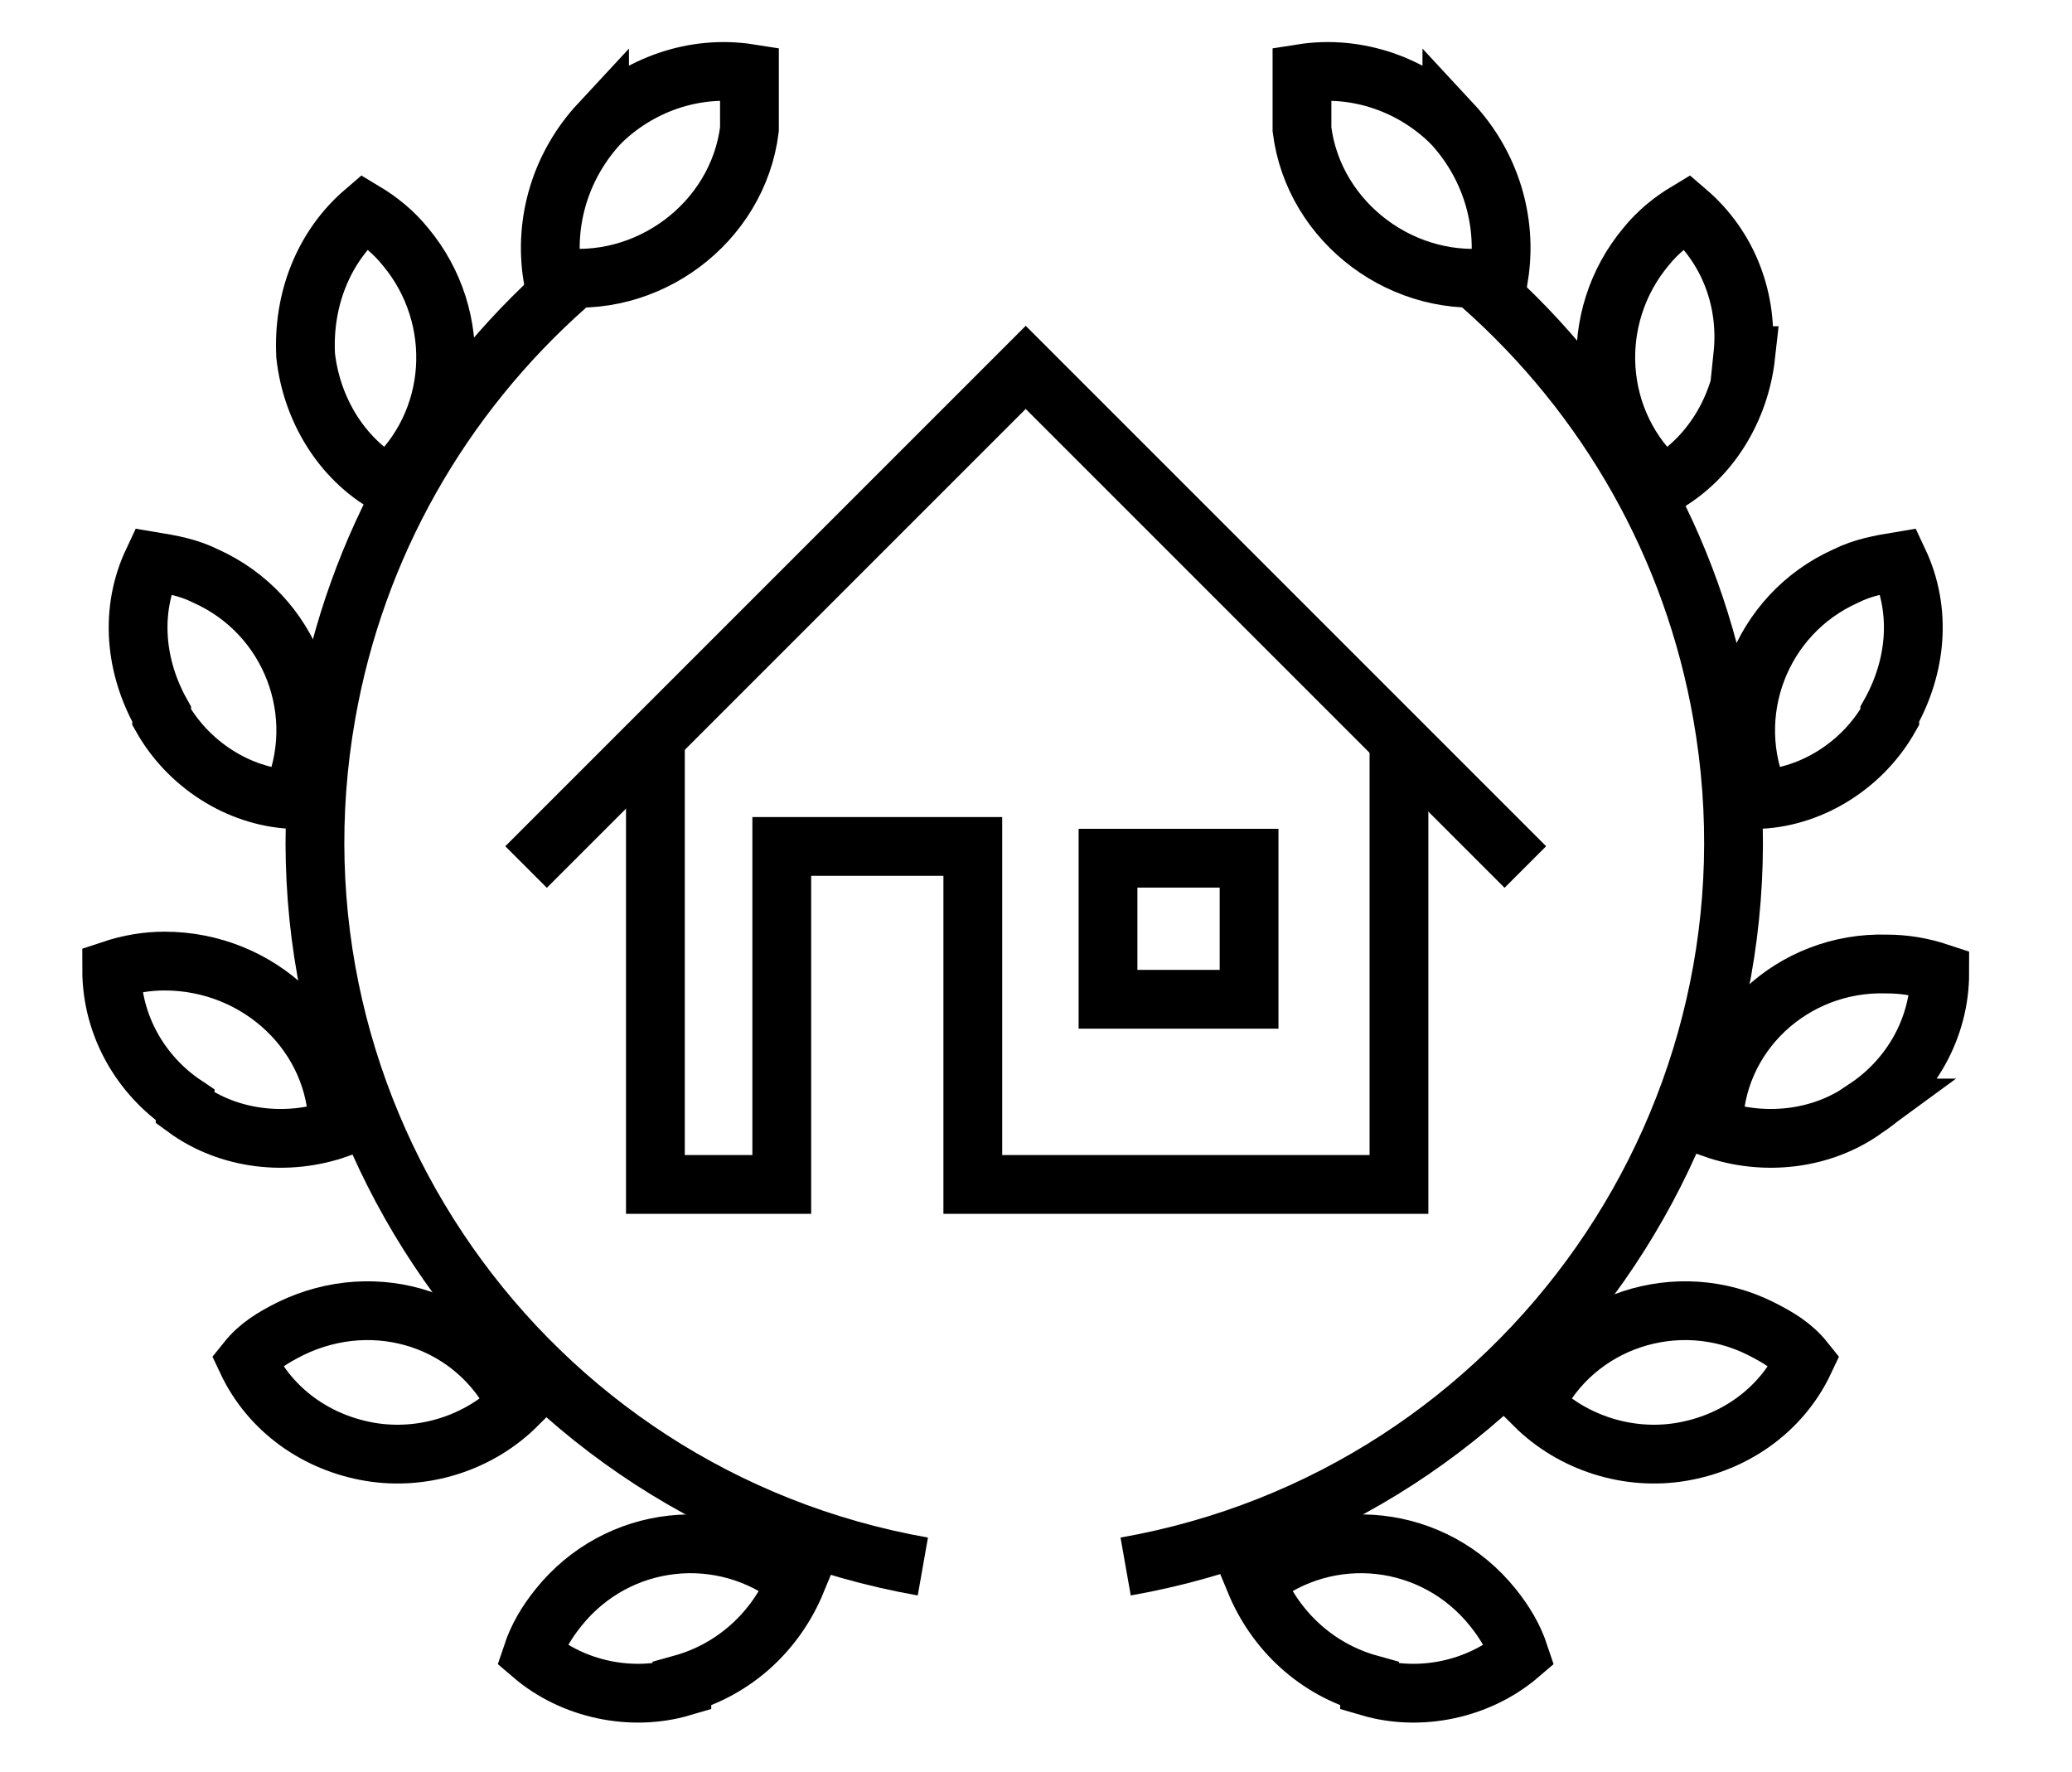 <?xml version="1.0" encoding="UTF-8"?>
<svg id="real-estate" xmlns="http://www.w3.org/2000/svg" version="1.1" viewBox="0 0 70.5 60.3">
  <!-- Generator: Adobe Illustrator 29.3.0, SVG Export Plug-In . SVG Version: 2.1.0 Build 20)  -->
  <defs>
    <style>
      .st0 {
        fill: none;
        stroke: #000;
        stroke-width: 2px;
      }
    </style>
  </defs>
  <path id="Path_72" class="st0" d="M22.3,25.2v15.1h4.3v-11.5h6.5v11.5h14.5v-15.1"/>
  <path id="Path_73" class="st0" d="M42.5,29.2h-4.8v4.8h4.8v-4.8Z"/>
  <path id="Path_74" class="st0" d="M17.9,29.5l17-17,17,17"/>
  <g id="Group_125">
    <g id="Group_124">
      <path id="Path_75" class="st0" d="M20.4,4.2c-1.3,1.4-1.9,3.3-1.6,5.2,3.2.5,6.3-1.8,6.7-5,0-.6,0-1.3,0-1.9-1.9-.3-3.8.4-5.1,1.7Z"/>
      <path id="Path_76" class="st0" d="M10.4,12.1c.2,1.8,1.2,3.5,2.8,4.4,2.4-2.1,2.6-5.7.6-8.1-.4-.5-.9-.9-1.4-1.2-1.4,1.2-2.1,3-2,4.9Z"/>
      <path id="Path_77" class="st0" d="M5.5,24.4c.9,1.6,2.6,2.7,4.4,2.8,1.3-2.9,0-6.3-2.9-7.6-.6-.3-1.2-.4-1.8-.5-.8,1.7-.6,3.6.3,5.2Z"/>
      <path id="Path_78" class="st0" d="M6.3,37.7c1.5,1.1,3.5,1.3,5.2.7,0-3.2-2.7-5.7-5.9-5.7-.6,0-1.2.1-1.8.3,0,1.9,1,3.6,2.5,4.6Z"/>
      <path id="Path_79" class="st0" d="M12.6,49.4c1.8.3,3.7-.3,5-1.6-1.4-2.9-4.8-4-7.7-2.6-.6.3-1.1.6-1.5,1.1.8,1.7,2.4,2.8,4.2,3.1Z"/>
      <path id="Path_80" class="st0" d="M23.2,57.3c1.8-.5,3.2-1.8,3.9-3.5-2.5-2-6.1-1.6-8.1.9-.4.5-.7,1-.9,1.6,1.4,1.2,3.4,1.6,5.1,1.1Z"/>
      <path id="Path_81" class="st0" d="M31.4,53.3c-13.6-2.4-22.7-15.4-20.3-29,1-5.7,3.9-10.8,8.2-14.6"/>
      <path id="Path_82" class="st0" d="M49.4,4.2c1.3,1.4,1.9,3.3,1.6,5.2-3.2.5-6.3-1.8-6.7-5,0-.6,0-1.3,0-1.9,1.9-.3,3.8.4,5.1,1.7Z"/>
      <path id="Path_83" class="st0" d="M59.4,12.1c-.2,1.8-1.2,3.5-2.8,4.4-2.4-2.1-2.6-5.7-.6-8.1.4-.5.9-.9,1.4-1.2,1.4,1.2,2.1,3,1.9,4.9Z"/>
      <path id="Path_84" class="st0" d="M64.3,24.4c-.9,1.6-2.6,2.7-4.4,2.8-1.3-2.9,0-6.3,2.9-7.6.6-.3,1.2-.4,1.8-.5.8,1.7.6,3.6-.3,5.2Z"/>
      <path id="Path_85" class="st0" d="M63.5,37.7c-1.5,1.1-3.5,1.3-5.2.7,0-3.2,2.7-5.7,5.9-5.6.6,0,1.2.1,1.8.3,0,1.9-1,3.6-2.5,4.6Z"/>
      <path id="Path_86" class="st0" d="M57.2,49.4c-1.8.3-3.7-.3-5-1.6,1.4-2.9,4.9-4,7.7-2.6.6.3,1.1.6,1.5,1.1-.8,1.7-2.4,2.8-4.2,3.1Z"/>
      <path id="Path_87" class="st0" d="M46.6,57.3c-1.8-.5-3.2-1.8-3.9-3.5,2.5-2,6.1-1.6,8.1.9.4.5.7,1,.9,1.6-1.4,1.2-3.4,1.6-5.1,1.1Z"/>
      <path id="Path_88" class="st0" d="M38.3,53.3c13.6-2.4,22.7-15.4,20.3-29-1-5.7-3.9-10.8-8.2-14.6"/>
    </g>
  </g>
</svg>